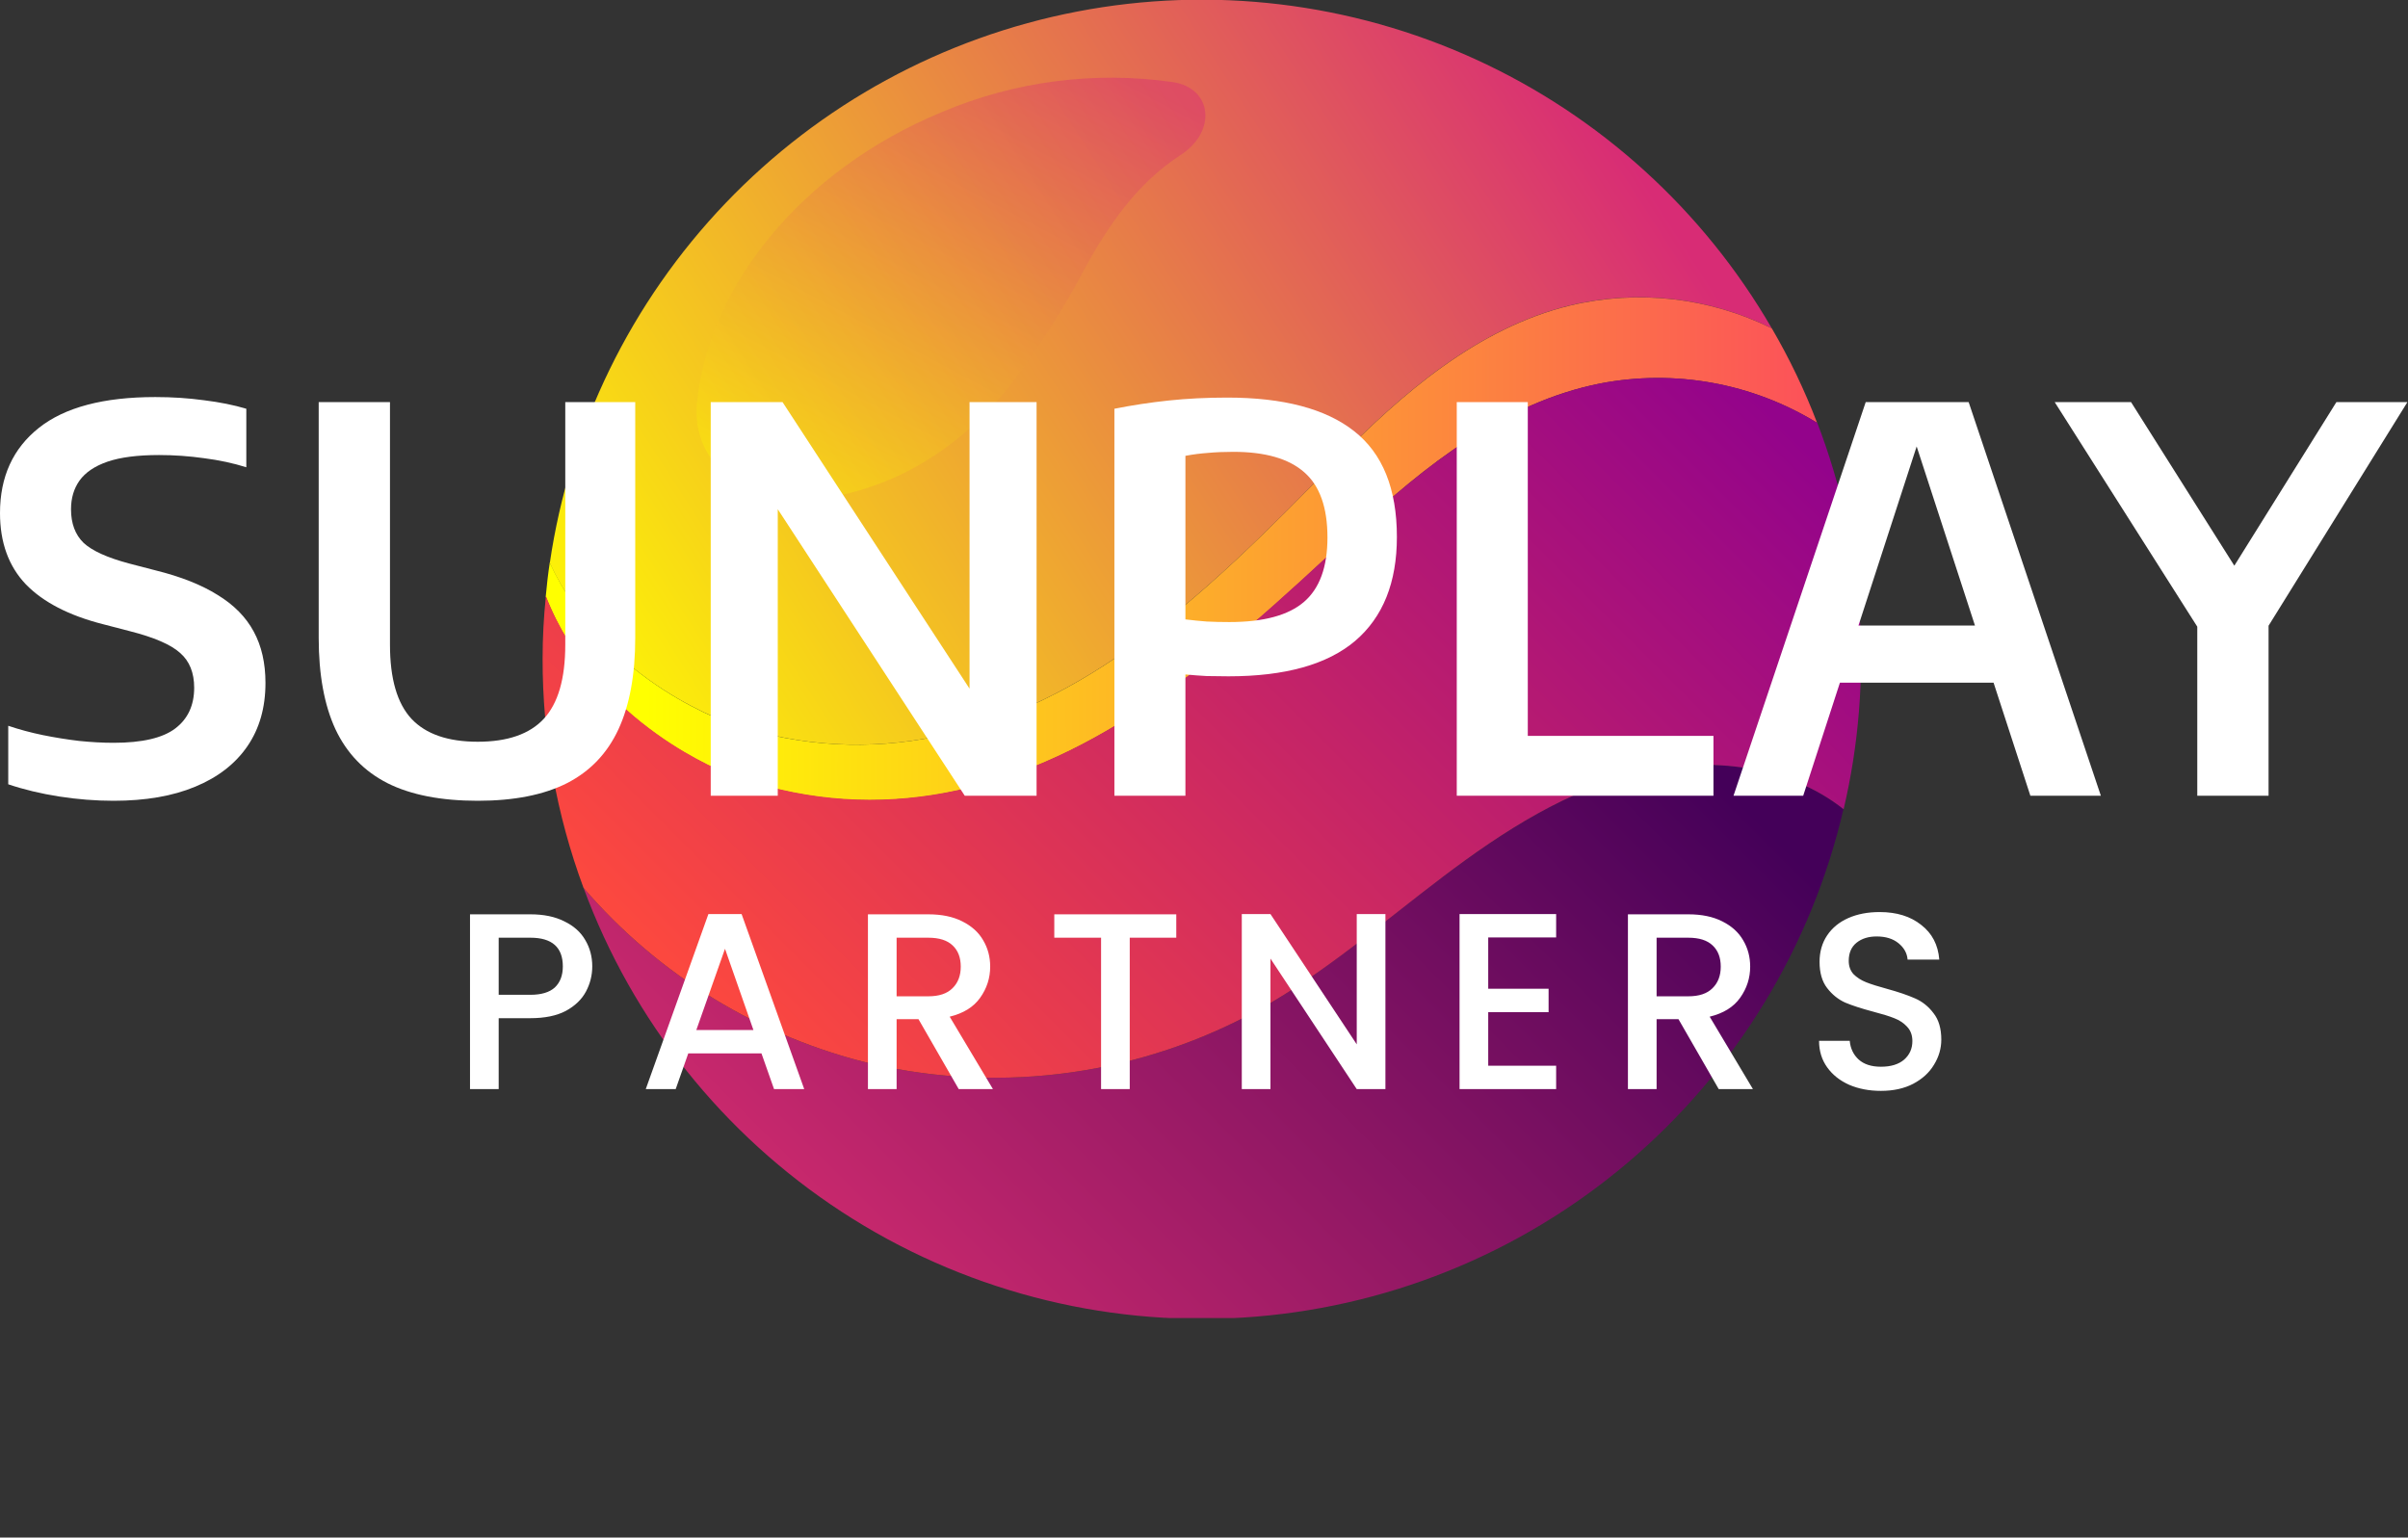 <svg width="523" height="334" viewBox="0 0 523 334" fill="none" xmlns="http://www.w3.org/2000/svg">
<rect x="0" y="0" width="523" height="334" fill="#333333" stroke="none"/>
<g clip-path="url(#clip0_3451_282129)">
<path d="M159.593 157.508C189.087 166.993 217.796 160.185 244.521 141.353C261.345 129.514 275.816 114.813 290.193 100.089C304.571 85.365 320.957 71.241 340.966 66.348C355.713 62.827 371.228 64.583 384.815 71.31C369.928 45.603 347.409 25.168 320.383 12.838C293.356 0.508 263.162 -3.104 233.99 2.502C204.818 8.108 178.114 22.655 157.583 44.124C137.052 65.593 123.711 92.92 119.413 122.313C131.575 148.692 159.593 157.508 159.593 157.508Z" fill="url(#paint0_linear_3451_282129)"/>
<path d="M158.248 168.216C187.95 179.225 217.537 173.547 245.669 155.546C263.394 144.215 278.81 129.86 294.134 115.482C309.458 101.104 326.859 87.419 347.491 83.311C363.73 80.16 380.56 83.207 394.664 91.85C391.95 84.755 388.662 77.893 384.832 71.333C371.245 64.606 355.73 62.85 340.983 66.371C320.951 71.264 304.589 85.388 290.188 100.112C275.787 114.836 261.34 129.537 244.515 141.376C217.791 160.185 189.127 166.993 159.587 157.531C159.587 157.531 131.57 148.715 119.407 122.221C119.038 124.621 118.761 127.091 118.53 129.583C129.539 157.739 158.248 168.216 158.248 168.216Z" fill="url(#paint1_linear_3451_282129)"/>
<path d="M356.577 167.73C340.607 171.423 326.575 180.562 313.398 190.462C300.22 200.363 287.873 211.233 273.564 219.241C247.933 233.443 217.956 237.668 189.397 231.103C165.004 225.275 143.075 211.892 126.739 192.862C137.383 221.757 157.064 246.448 182.859 263.265C208.654 280.083 239.186 288.13 269.919 286.212C300.652 284.294 329.946 272.513 353.45 252.619C376.953 232.724 393.412 205.778 400.38 175.784C388.472 166.299 371.555 164.268 356.577 167.73Z" fill="url(#paint2_linear_3451_282129)"/>
<path d="M394.651 91.847C380.548 83.204 363.718 80.158 347.479 83.308C326.847 87.416 309.515 101.101 294.168 115.387C278.821 129.672 263.381 144.12 245.703 155.451C217.571 173.452 188.007 179.13 158.282 168.121C158.282 168.121 129.573 157.643 118.564 129.488C118.087 134.027 117.849 138.558 117.849 143.081C117.822 160.071 120.831 176.929 126.734 192.861C143.07 211.89 164.999 225.274 189.392 231.102C217.95 237.667 247.928 233.442 273.559 219.24C287.868 211.232 300.307 200.362 313.392 190.461C326.478 180.56 340.602 171.421 356.572 167.729C371.55 164.267 388.466 166.298 400.421 175.783C406.978 147.864 404.983 118.618 394.698 91.847H394.651Z" fill="url(#paint3_linear_3451_282129)"/>
<path style="mix-blend-mode:screen" opacity="0.45" d="M178.442 108.328C195.082 105.836 208.629 97.066 219.222 83.958C225.499 75.779 231.052 67.069 235.815 57.925C240.754 49.04 246.801 39.97 256.217 33.808L256.424 33.67C264.294 28.569 263.348 19.176 254.763 17.838C237.709 15.384 220.308 17.651 204.452 24.392C173.85 37.085 153.679 62.495 151.371 87.719C150.171 100.689 162.08 110.082 177.635 108.49L178.442 108.328Z" fill="url(#paint4_linear_3451_282129)"/>
</g>
<path d="M24.669 173.95C20.779 173.95 16.851 173.642 12.883 173.025C8.916 172.409 5.219 171.523 1.791 170.368V157.658C4.179 158.466 6.682 159.141 9.301 159.68C11.959 160.219 14.597 160.643 17.216 160.951C19.835 161.22 22.32 161.355 24.669 161.355C30.87 161.355 35.338 160.315 38.072 158.235C40.807 156.156 42.174 153.209 42.174 149.396C42.174 146.122 41.154 143.6 39.112 141.828C37.11 140.018 33.451 138.438 28.136 137.09L22.358 135.588C14.963 133.701 9.379 130.812 5.604 126.922C1.868 122.994 0 117.833 0 111.439C0 103.582 2.812 97.419 8.435 92.952C14.058 88.484 22.493 86.25 33.739 86.25C37.398 86.25 40.923 86.481 44.312 86.943C47.74 87.367 50.802 87.983 53.498 88.792V101.502C50.686 100.616 47.644 99.962 44.37 99.538C41.096 99.076 37.822 98.845 34.548 98.845C29.888 98.845 26.152 99.326 23.34 100.289C20.567 101.252 18.545 102.619 17.274 104.391C16.042 106.124 15.425 108.204 15.425 110.63C15.425 113.712 16.331 116.138 18.141 117.91C19.989 119.643 23.302 121.145 28.078 122.416L33.855 123.918C39.286 125.266 43.754 127.038 47.258 129.233C50.802 131.39 53.421 134.048 55.116 137.206C56.81 140.326 57.658 144.042 57.658 148.356C57.658 153.71 56.348 158.293 53.729 162.106C51.11 165.919 47.336 168.846 42.406 170.888C37.514 172.929 31.602 173.95 24.669 173.95Z" fill="white"/>
<path d="M103.766 173.95C95.793 173.95 89.265 172.679 84.181 170.137C79.097 167.556 75.322 163.647 72.857 158.409C70.431 153.171 69.218 146.546 69.218 138.535V87.348H84.701V140.037C84.701 147.432 86.261 152.805 89.381 156.156C92.5 159.468 97.296 161.124 103.766 161.124C110.237 161.124 115.013 159.468 118.094 156.156C121.214 152.805 122.773 147.432 122.773 140.037V87.348H137.968V138.535C137.968 146.546 136.755 153.171 134.328 158.409C131.902 163.647 128.166 167.556 123.12 170.137C118.075 172.679 111.623 173.95 103.766 173.95Z" fill="white"/>
<path d="M154.364 172.852V87.348H169.962L213.466 154.018H210.577V87.348H225.136V172.852H209.537L166.034 106.182H168.923V172.852H154.364Z" fill="white"/>
<path d="M242.039 172.852V88.792C245.891 88.022 249.819 87.425 253.825 87.001C257.83 86.577 262.067 86.365 266.535 86.365C278.744 86.365 287.93 88.792 294.093 93.645C300.294 98.498 303.394 106.162 303.394 116.639C303.394 126.537 300.371 134.067 294.324 139.228C288.277 144.351 279.11 146.912 266.824 146.912C265.168 146.912 263.588 146.893 262.086 146.854C260.623 146.777 259.082 146.662 257.464 146.507V172.852H242.039ZM266.997 135.126C274.431 135.126 279.842 133.663 283.231 130.735C286.621 127.808 288.315 123.148 288.315 116.754C288.315 110.245 286.64 105.527 283.289 102.6C279.938 99.634 274.796 98.151 267.864 98.151C265.861 98.151 264.031 98.228 262.375 98.382C260.719 98.498 259.082 98.71 257.464 99.018V134.548C259.044 134.741 260.584 134.895 262.086 135.011C263.588 135.088 265.225 135.126 266.997 135.126Z" fill="white"/>
<path d="M316.399 172.852V87.348H331.825V159.853H372.151V172.852H316.399Z" fill="white"/>
<path d="M376.506 172.852L405.219 87.348H427.577L456.291 172.852H440.981L415.387 94.223H417.178L391.642 172.852H376.506ZM394.647 148.298L397.997 135.877H434.741L438.092 148.298H394.647Z" fill="white"/>
<path d="M477.232 172.852V129.753L480.41 141.135L446.266 87.348H462.847L487.574 126.518H483.01L507.448 87.348H522.873L489.48 141.135L492.716 129.927V172.852H477.232Z" fill="white"/>
<path d="M128.634 209.922C128.634 211.852 128.178 213.673 127.268 215.385C126.357 217.097 124.901 218.499 122.897 219.592C120.894 220.648 118.327 221.176 115.194 221.176H108.311V236.582H102.083V198.613H115.194C118.108 198.613 120.566 199.123 122.57 200.143C124.609 201.126 126.121 202.474 127.104 204.185C128.124 205.897 128.634 207.809 128.634 209.922ZM115.194 216.095C117.562 216.095 119.328 215.567 120.494 214.511C121.659 213.418 122.242 211.889 122.242 209.922C122.242 205.77 119.893 203.694 115.194 203.694H108.311V216.095H115.194ZM165.386 228.824H149.488L146.756 236.582H140.255L153.859 198.558H161.07L174.673 236.582H168.117L165.386 228.824ZM163.638 223.744L157.464 206.098L151.236 223.744H163.638ZM208.232 236.582L199.491 221.394H194.738V236.582H188.51V198.613H201.621C204.535 198.613 206.993 199.123 208.996 200.143C211.036 201.162 212.548 202.528 213.531 204.24C214.551 205.952 215.061 207.864 215.061 209.976C215.061 212.453 214.332 214.711 212.875 216.751C211.455 218.754 209.251 220.12 206.265 220.848L215.662 236.582H208.232ZM194.738 216.423H201.621C203.952 216.423 205.7 215.84 206.866 214.675C208.068 213.509 208.669 211.943 208.669 209.976C208.669 208.01 208.086 206.48 206.92 205.387C205.755 204.258 203.989 203.694 201.621 203.694H194.738V216.423ZM255.479 198.613V203.694H245.372V236.582H239.144V203.694H228.983V198.613H255.479ZM300.903 236.582H294.675L275.936 208.228V236.582H269.708V198.558H275.936L294.675 226.858V198.558H300.903V236.582ZM323.231 203.639V214.784H336.343V219.865H323.231V231.501H337.982V236.582H317.003V198.558H337.982V203.639H323.231ZM373.296 236.582L364.555 221.394H359.802V236.582H353.574V198.613H366.686C369.599 198.613 372.058 199.123 374.061 200.143C376.101 201.162 377.612 202.528 378.595 204.24C379.615 205.952 380.125 207.864 380.125 209.976C380.125 212.453 379.397 214.711 377.94 216.751C376.519 218.754 374.316 220.12 371.329 220.848L380.726 236.582H373.296ZM359.802 216.423H366.686C369.017 216.423 370.765 215.84 371.93 214.675C373.132 213.509 373.733 211.943 373.733 209.976C373.733 208.01 373.151 206.48 371.985 205.387C370.82 204.258 369.053 203.694 366.686 203.694H359.802V216.423ZM408.525 236.964C405.975 236.964 403.681 236.527 401.641 235.653C399.602 234.743 397.999 233.468 396.834 231.829C395.668 230.19 395.085 228.278 395.085 226.093H401.75C401.896 227.732 402.533 229.079 403.663 230.135C404.828 231.192 406.449 231.72 408.525 231.72C410.674 231.72 412.349 231.21 413.551 230.19C414.753 229.134 415.354 227.786 415.354 226.147C415.354 224.873 414.971 223.835 414.206 223.033C413.478 222.232 412.549 221.613 411.42 221.176C410.328 220.739 408.798 220.265 406.831 219.755C404.355 219.1 402.333 218.444 400.767 217.789C399.237 217.097 397.926 216.041 396.834 214.62C395.741 213.2 395.195 211.306 395.195 208.938C395.195 206.753 395.741 204.841 396.834 203.202C397.926 201.563 399.456 200.307 401.423 199.432C403.389 198.558 405.666 198.121 408.252 198.121C411.93 198.121 414.935 199.05 417.266 200.908C419.633 202.729 420.944 205.242 421.199 208.447H414.316C414.206 207.063 413.551 205.879 412.349 204.896C411.147 203.912 409.563 203.421 407.596 203.421C405.811 203.421 404.355 203.876 403.225 204.786C402.096 205.697 401.532 207.008 401.532 208.72C401.532 209.885 401.878 210.85 402.57 211.615C403.298 212.344 404.209 212.927 405.301 213.364C406.394 213.801 407.887 214.274 409.781 214.784C412.294 215.476 414.334 216.168 415.9 216.86C417.503 217.552 418.85 218.626 419.943 220.083C421.072 221.504 421.636 223.416 421.636 225.82C421.636 227.75 421.108 229.571 420.052 231.283C419.032 232.995 417.521 234.379 415.518 235.435C413.551 236.455 411.22 236.964 408.525 236.964Z" fill="white"/>
<defs>
<linearGradient id="paint0_linear_3451_282129" x1="118.236" y1="154.208" x2="369.353" y2="-7.941" gradientUnits="userSpaceOnUse">
<stop stop-color="#FFFF00"/>
<stop offset="0.88" stop-color="#D82C75"/>
</linearGradient>
<linearGradient id="paint1_linear_3451_282129" x1="140.339" y1="119.198" x2="431.982" y2="119.198" gradientUnits="userSpaceOnUse">
<stop stop-color="#FFFF00"/>
<stop offset="1" stop-color="#FB3767"/>
</linearGradient>
<linearGradient id="paint2_linear_3451_282129" x1="178.943" y1="284.138" x2="333.545" y2="129.558" gradientUnits="userSpaceOnUse">
<stop stop-color="#D12B6E"/>
<stop offset="1" stop-color="#440059"/>
</linearGradient>
<linearGradient id="paint3_linear_3451_282129" x1="169.129" y1="243.011" x2="353.826" y2="58.291" gradientUnits="userSpaceOnUse">
<stop stop-color="#FF4A3D"/>
<stop offset="1" stop-color="#93038B"/>
</linearGradient>
<linearGradient id="paint4_linear_3451_282129" x1="154.984" y1="112.423" x2="222.773" y2="-15.274" gradientUnits="userSpaceOnUse">
<stop stop-color="#FFFF00"/>
<stop offset="0.88" stop-color="#D82C75"/>
</linearGradient>
<clipPath id="clip0_3451_282129">
<rect width="286.311" height="286.311" fill="white" transform="translate(117.845)"/>
</clipPath>
</defs>
</svg>
